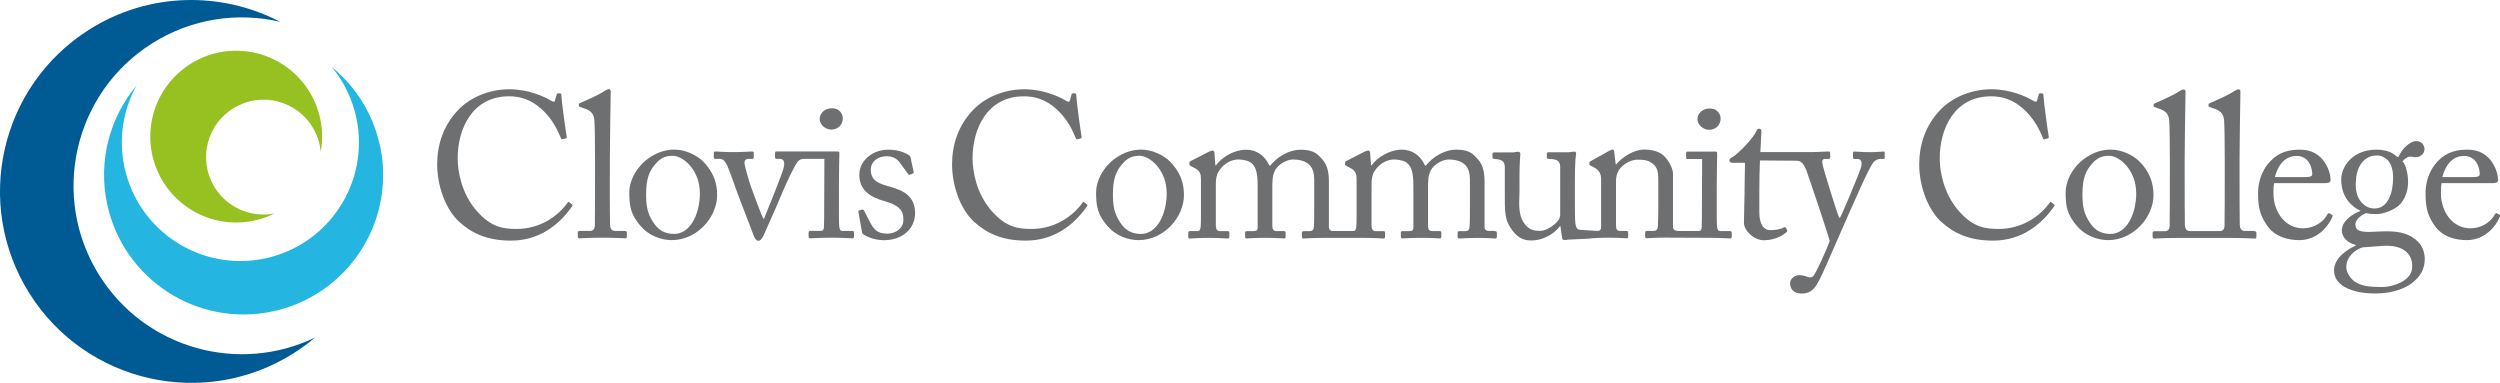 <?xml version="1.0" encoding="UTF-8"?><svg id="Layer_2" xmlns="http://www.w3.org/2000/svg" viewBox="0 0 359.3 55.03"><defs><style>.cls-1{fill:#005b94;}.cls-2{fill:#96c121;}.cls-3{fill:#6e6f71;}.cls-4{fill:#24b6e0;}</style></defs><g id="Layer_1-2"><g><g><g><path class="cls-3" d="M65.99,31.89c-2.12-2.01-3.16-5.43-3.16-8.26s.88-5.57,3.01-7.82c1.5-1.59,4.16-2.98,7.37-2.98,2.68,0,4.9,1,5.96,1.62,.38,.24,.53,.21,.59,0l.24-.86c.06-.18,.12-.18,.38-.18s.32,.06,.32,.47c0,.56,.59,4.9,.74,5.72,.03,.15,0,.27-.12,.29l-.44,.12c-.15,.03-.21,0-.3-.24-.41-.97-1.06-2.39-2.3-3.66-1.24-1.27-2.8-2.27-5.13-2.27-5.28,0-7.4,4.69-7.37,9,0,1.71,.53,5.04,2.83,7.58,2.01,2.24,3.69,2.48,5.66,2.48,3.33,0,5.93-1.83,7.29-3.75,.09-.15,.15-.18,.24-.09l.38,.29c.09,.06,.15,.12,.06,.27-1.77,2.57-4.63,4.96-8.79,4.96-3.48,0-5.69-1.09-7.46-2.71Z"/><path class="cls-3" d="M87.64,25.38c0,1.53,0,5.99,.03,6.9,.03,.5,.15,.91,.77,.91h1.33c.27,0,.32,.09,.32,.27v.5c0,.18-.06,.29-.18,.29-.21,0-1.5-.09-3.33-.09s-3.07,.09-3.33,.09c-.15,0-.21-.12-.21-.29v-.5c0-.21,.06-.27,.38-.27h1.42c.32,0,.62-.21,.65-.74,.03-.91,.03-5.99,.03-7.7v-1.86c0-2.09-.03-4.78-.09-5.54-.06-1-.53-1.47-1.47-1.77l-.59-.21c-.15-.06-.18-.09-.18-.15v-.24c0-.09,.09-.15,.27-.21,1.03-.47,2.36-1,3.45-1.71,.27-.18,.44-.24,.62-.24,.21,0,.27,.15,.24,.53-.03,1.62-.12,7.76-.12,9.38v2.63Z"/><path class="cls-3" d="M92.06,32.48c-1.36-1.62-1.62-2.71-1.62-4.81,0-1.5,.8-3.39,2.54-4.75,1.53-1.18,2.98-1.42,3.95-1.42,1.62,0,3.24,.83,4.13,1.71,1.33,1.36,2.01,2.89,2.01,4.81,0,3.21-2.89,6.49-6.52,6.49-1.42,0-3.24-.56-4.48-2.04Zm8.52-4.75c0-3.27-2.39-5.34-3.89-5.34-.8,0-1.56,.18-2.27,.94-1.15,1.18-1.56,2.39-1.56,4.63,0,1.65,.18,2.77,1.12,4.13,.68,.97,1.53,1.53,2.92,1.53,2.24,0,3.69-2.74,3.69-5.9Z"/><g><path class="cls-3" d="M119.42,18.63c1.18,0,1.71-.86,1.71-1.62,0-.65-.5-1.45-1.53-1.45-1.18,0-1.8,.8-1.8,1.53,0,.94,.97,1.53,1.62,1.53Z"/><path class="cls-3" d="M122.43,33.19h-1.36c-.32,0-.41-.21-.47-.77-.03-.32-.03-1.39-.03-2.54v-3.21c0-2.45,.06-3.98,.06-4.49,0-.03,0-.04,0-.04v-.1c0-.24-.03-.27-.27-.27h-8.79c-.12,0-.18,.06-.18,.24v.53c0,.15,.03,.29,.12,.29h.59c.53,0,.74,.47,.53,1.27-.29,1.15-2.36,6.19-2.83,7.34h-.09c-.32-.62-1.59-4.01-1.77-4.57-.18-.5-.94-2.95-.94-3.48,0-.38,.24-.56,.53-.56h.59c.18,0,.21-.12,.21-.29v-.53c0-.18-.06-.24-.29-.24-.32,0-1.09,.09-2.65,.09-1.65,0-2.15-.09-2.48-.09-.27,0-.32,.03-.32,.24v.53c0,.18,.03,.29,.18,.29h.59c.53,0,.83,.24,1.21,1.09,.21,.47,1.42,3.83,1.5,4.07s2.24,5.84,2.3,5.99c.15,.35,.32,.62,.62,.62,.32,0,.47-.27,.71-.68,.12-.21,2.3-5.16,2.65-6.05,.44-1.09,1.92-4.31,2.36-4.72,.27-.27,.56-.32,.91-.32h2.86l-.03,7.08c0,.88,0,1.8-.03,2.68-.03,.47-.15,.59-.47,.59h-1.45c-.21,0-.29,.06-.29,.24v.59c0,.18,.09,.24,.24,.24,.32,0,1.47-.09,3.19-.09,1.24,0,2.6,.09,2.83,.09,.21,0,.27-.09,.27-.29v-.5c0-.18-.06-.27-.3-.27Z"/></g><path class="cls-3" d="M124.05,33.66c-.15-.09-.15-.27-.18-.41l-.5-2.8c-.03-.15,.06-.21,.18-.24l.38-.09c.12-.03,.21,.03,.27,.18l.74,1.45c.59,1.09,1,1.83,2.57,1.83,1.03,0,2.33-.62,2.33-2.01s-.65-2.09-2.86-2.71c-1.74-.5-3.48-1.42-3.48-3.75,0-2.03,1.92-3.6,4.13-3.6,1.42,0,2.18,.35,2.71,.62,.44,.21,.5,.35,.53,.53l.44,2.06c0,.12-.06,.21-.21,.27l-.35,.12c-.12,.03-.18,0-.27-.15l-1-1.36c-.35-.56-.91-1.15-2.06-1.15s-2.27,.68-2.27,1.95c0,1.71,1.39,2.04,2.83,2.45,2.15,.62,3.51,1.5,3.54,3.78-.03,2.39-1.98,3.89-4.48,3.89-1.45,0-2.63-.59-2.98-.86Z"/></g><g><path class="cls-3" d="M278.99,31.89c-2.12-2.01-3.16-5.43-3.16-8.26s.88-5.57,3.01-7.82c1.5-1.59,4.16-2.98,7.37-2.98,2.68,0,4.9,1,5.96,1.62,.38,.24,.53,.21,.59,0l.24-.86c.06-.18,.12-.18,.38-.18s.32,.06,.32,.47c0,.56,.59,4.9,.74,5.72,.03,.15,0,.27-.12,.29l-.44,.12c-.15,.03-.21,0-.3-.24-.41-.97-1.06-2.39-2.3-3.66-1.24-1.27-2.8-2.27-5.13-2.27-5.28,0-7.4,4.69-7.37,9,0,1.71,.53,5.04,2.83,7.58,2.01,2.24,3.69,2.48,5.66,2.48,3.33,0,5.93-1.83,7.29-3.75,.09-.15,.15-.18,.24-.09l.38,.29c.09,.06,.15,.12,.06,.27-1.77,2.57-4.63,4.96-8.79,4.96-3.48,0-5.69-1.09-7.46-2.71Z"/><path class="cls-3" d="M298.49,32.48c-1.36-1.62-1.62-2.71-1.62-4.81,0-1.5,.8-3.39,2.54-4.75,1.53-1.18,2.98-1.42,3.95-1.42,1.62,0,3.24,.83,4.13,1.71,1.33,1.36,2.01,2.89,2.01,4.81,0,3.21-2.89,6.49-6.52,6.49-1.42,0-3.24-.56-4.48-2.04Zm8.52-4.75c0-3.27-2.39-5.34-3.89-5.34-.8,0-1.56,.18-2.27,.94-1.15,1.18-1.56,2.39-1.56,4.63,0,1.65,.18,2.77,1.12,4.13,.68,.97,1.53,1.53,2.92,1.53,2.24,0,3.69-2.74,3.69-5.9Z"/><path class="cls-3" d="M326.83,26.32c-.06,.27-.09,.74-.09,1.42,0,2.89,1.83,5.07,4.19,5.07,1.8,0,3.07-1.03,3.57-2.01,.06-.12,.18-.18,.27-.15l.38,.21c.09,.03,.15,.12,0,.44-.53,1.18-2.06,3.21-4.69,3.21-1.68,0-3.54-.5-4.63-2.09-1.03-1.5-1.3-2.6-1.3-4.66,0-1.15,.29-3.13,1.86-4.69,1.27-1.3,2.74-1.56,4.22-1.56,3.39,0,4.34,3.19,4.34,4.34,0,.41-.35,.47-.83,.47h-7.28Zm4.69-.88c.56,0,.8-.15,.8-.41,0-.68-.35-2.62-2.27-2.62-1.3,0-2.54,.86-3.1,3.04h4.57Z"/><path class="cls-3" d="M336.95,41.24c-1.06-.65-1.5-1.42-1.5-2.39,0-1.65,1.68-2.92,3.1-3.54v-.12c-1.24-.27-1.98-1.18-1.98-2.06,0-1.42,1.62-2.42,2.65-2.8v-.06c-1.15-.5-2.74-1.86-2.74-4.48,0-1.92,1.71-4.28,5.04-4.28,2.24,0,2.72,.93,3.14,1.1,.44-.87,1-1.66,1.86-2.12s1.58-.11,1.81,.44c.26,.49,.1,1.18-.5,1.5-.44,.24-.81,.17-1.12,.1-.21-.02-.46-.05-.67,.06-.18,.1-.49,.26-.75,.6,.49,.41,.8,1.92,.8,2.92,0,1.15-.32,2.27-1.09,3.19-.77,.86-2.45,1.47-3.42,1.47-.65,0-1.06-.03-1.5-.15-.59,.24-1.56,.83-1.56,1.65,0,1.21,1.47,1.12,3.45,1,2.42-.12,3.89,.15,5.07,1.06,1.27,.94,1.42,2.12,1.45,2.83,0,1.39-.5,2.54-1.98,3.63-.77,.56-2.54,1.39-5.04,1.39-1.42,0-3.1-.15-4.51-.94Zm9.73-3.04c0-1.74-1.33-3.07-4.28-2.86l-2.83,.21c-.91,.24-2.36,1.24-2.36,2.83,0,.74,.56,1.62,1.15,2.04,.97,.68,2.04,.83,4.13,.83,1.09,0,4.34-.77,4.19-3.04Zm-2.74-12.56c0-1.3-.27-2.06-.8-2.65-.38-.38-.97-.65-1.42-.65-.68,0-1.39,.12-2.09,.83-.94,1-1.06,2.36-1.06,3.48,0,1,.32,1.92,.94,2.57,.53,.5,1.06,.74,1.77,.74,2.01,0,2.65-2.45,2.65-4.31Z"/><path class="cls-3" d="M350.9,26.32c-.06,.27-.09,.74-.09,1.42,0,2.89,1.83,5.07,4.19,5.07,1.8,0,3.07-1.03,3.57-2.01,.06-.12,.18-.18,.27-.15l.38,.21c.09,.03,.15,.12,0,.44-.53,1.18-2.06,3.21-4.69,3.21-1.68,0-3.54-.5-4.63-2.09-1.03-1.5-1.3-2.6-1.3-4.66,0-1.15,.29-3.13,1.86-4.69,1.27-1.3,2.74-1.56,4.22-1.56,3.39,0,4.34,3.19,4.34,4.34,0,.41-.35,.47-.83,.47h-7.28Zm4.69-.88c.56,0,.8-.15,.8-.41,0-.68-.35-2.62-2.27-2.62-1.3,0-2.54,.86-3.1,3.04h4.57Z"/><path class="cls-3" d="M324,33.19h-1.33c-.62,0-.74-.41-.77-.91-.03-.91-.03-5.37-.03-6.9v-2.63c0-1.62,.09-7.76,.12-9.38,.03-.38-.03-.53-.24-.53-.18,0-.35,.06-.62,.24-1.09,.71-2.42,1.24-3.45,1.71-.18,.06-.27,.12-.27,.21v.24c0,.06,.03,.09,.18,.15l.59,.21c.94,.3,1.42,.77,1.47,1.77,.06,.77,.09,3.45,.09,5.54v1.86c0,1.71,0,6.78-.03,7.7-.03,.53-.32,.74-.65,.74h-4.28c-.62,0-.74-.41-.77-.91-.03-.91-.03-5.37-.03-6.9v-2.63c0-1.62,.09-7.76,.12-9.38,.03-.38-.03-.53-.24-.53-.18,0-.35,.06-.62,.24-1.09,.71-2.42,1.24-3.45,1.71-.18,.06-.27,.12-.27,.21v.24c0,.06,.03,.09,.18,.15l.59,.21c.94,.3,1.42,.77,1.47,1.77,.06,.77,.09,3.45,.09,5.54v1.86c0,1.71,0,6.78-.03,7.7-.03,.53-.32,.74-.65,.74h-1.42c-.32,0-.38,.06-.38,.27v.5c0,.18,.06,.29,.21,.29,.27,0,1.45-.09,3.33-.09h7.87c1.83,0,3.13,.09,3.33,.09,.12,0,.18-.12,.18-.29v-.5c0-.18-.06-.27-.32-.27Z"/></g><g><path class="cls-3" d="M245.58,18.66c1.18,0,1.71-.86,1.71-1.62,0-.65-.5-1.45-1.53-1.45-1.18,0-1.8,.8-1.8,1.53,0,.94,.97,1.53,1.62,1.53Z"/><g><path class="cls-3" d="M139.99,31.89c-2.12-2.01-3.16-5.43-3.16-8.26s.88-5.57,3.01-7.82c1.5-1.59,4.16-2.98,7.37-2.98,2.68,0,4.9,1,5.96,1.62,.38,.24,.53,.21,.59,0l.24-.86c.06-.18,.12-.18,.38-.18s.32,.06,.32,.47c0,.56,.59,4.9,.74,5.72,.03,.15,0,.27-.12,.29l-.44,.12c-.15,.03-.21,0-.3-.24-.41-.97-1.06-2.39-2.3-3.66-1.24-1.27-2.8-2.27-5.13-2.27-5.28,0-7.4,4.69-7.37,9,0,1.71,.53,5.04,2.83,7.58,2.01,2.24,3.69,2.48,5.66,2.48,3.33,0,5.93-1.83,7.29-3.75,.09-.15,.15-.18,.24-.09l.38,.29c.09,.06,.15,.12,.06,.27-1.77,2.57-4.63,4.96-8.79,4.96-3.48,0-5.69-1.09-7.46-2.71Z"/><path class="cls-3" d="M159.15,32.48c-1.36-1.62-1.62-2.71-1.62-4.81,0-1.5,.8-3.39,2.54-4.75,1.53-1.18,2.98-1.42,3.95-1.42,1.62,0,3.24,.83,4.13,1.71,1.33,1.36,2.01,2.89,2.01,4.81,0,3.21-2.89,6.49-6.52,6.49-1.42,0-3.24-.56-4.48-2.04Zm8.52-4.75c0-3.27-2.39-5.34-3.89-5.34-.8,0-1.56,.18-2.27,.94-1.15,1.18-1.56,2.39-1.56,4.63,0,1.65,.18,2.77,1.12,4.13,.68,.97,1.53,1.53,2.92,1.53,2.24,0,3.69-2.74,3.69-5.9Z"/><path class="cls-3" d="M270.71,21.78c-.32,0-1,.09-1.8,.09-1.42,0-2.04-.09-2.42-.09-.15,0-.18,.09-.18,.24v.59c0,.15,.03,.24,.21,.24h.47c.44,0,.68,.38,.5,1.12s-2.74,6.84-3.04,7.31h-.12c-.32-.65-2.33-7.14-2.42-7.79-.06-.44,.06-.65,.38-.65h.56c.15,0,.18-.09,.18-.24v-.62c0-.12-.03-.21-.27-.21-.32,0-1.24,.09-2.74,.09h-7.02l.15-2.92c0-.24-.06-.44-.3-.44-.18,0-.32,.06-.41,.3-.38,1-2.65,3.3-3.36,3.72-.35,.21-.53,.3-.53,.53s.18,.35,.44,.35h1.8c-.03,1.24-.06,3.21-.06,3.75v.65c0,.41-.09,3.01-.09,4.22,0,1.12,1.42,2.51,2.86,2.51,1.77,0,2.98-.88,3.27-1.18,.09-.09,.15-.21,.06-.32l-.15-.27c-.09-.12-.21-.15-.35-.06-.41,.27-1.27,.38-1.95,.38-.53,0-1.53-.38-1.53-2.6v-2.95c0-1.36,.03-3.11,.09-4.47l5.23,.04c.77,0,1.03,.5,1.39,1.24,.24,.62,3.26,9.56,3.41,10.3-.41,1.15-1.92,4.51-2.36,5.04-.18,.18-.41,.21-.62,.18-.27-.06-.8-.32-1.36-.32-.71,0-1.36,.53-1.36,1.15,0,.88,.56,1.5,1.68,1.5,1.56,0,2.09-1.15,2.51-1.92,.53-.97,1.68-3.72,3.13-6.99,2.04-4.63,3.98-9.11,4.63-9.91,.29-.38,.71-.53,1.03-.53h.47c.15,0,.15-.09,.15-.27v-.56c0-.12,0-.24-.18-.24Z"/><path class="cls-3" d="M214.78,33.19h-.8c-.35,0-.62-.15-.62-.59v-6.58c0-2.27-.74-2.92-1.42-3.63-.71-.71-1.62-.88-2.65-.88-1.77,0-3.45,1.12-4.34,2.27h-.15c-.62-1.39-1.8-2.27-3.33-2.27-1.71,0-3.45,1.03-4.34,2.24h-.09l-.12-1.71c0-.21-.09-.41-.27-.41-.12,0-.32,.06-.56,.18l-2.6,1.33c-.06,.03-.18,.15-.18,.24v.24c0,.09,.06,.15,.21,.24l.62,.32c.71,.38,.83,.91,.83,1.5v5.25c0,.5,0,1.03-.03,1.53-.03,.56-.18,.74-.44,.74h-2.89c-.35,0-.62-.15-.62-.59v-6.58c0-2.27-.74-2.92-1.42-3.63-.71-.71-1.62-.88-2.65-.88-1.77,0-3.45,1.12-4.34,2.27h-.15c-.62-1.39-1.8-2.27-3.33-2.27-1.71,0-3.45,1.03-4.34,2.24h-.09l-.12-1.71c0-.21-.09-.41-.27-.41-.12,0-.32,.06-.56,.18l-2.6,1.33c-.06,.03-.18,.15-.18,.24v.24c0,.09,.06,.15,.21,.24l.62,.32c.71,.38,.83,.91,.83,1.5v5.25c0,.5,0,1.03-.03,1.53-.03,.56-.18,.74-.44,.74h-1c-.3,0-.35,.03-.35,.27v.53c0,.21,.06,.27,.24,.27,.24,0,1.18-.09,2.74-.09s2.42,.09,2.68,.09c.21,0,.24-.12,.24-.32v-.47c0-.21-.03-.27-.29-.27h-1.06c-.41,0-.59-.3-.59-.77v-5.84c0-.83,.06-1.39,.41-1.98,.83-1.33,2.06-1.71,2.83-1.71,.65,0,1.5,.18,1.89,.53,.47,.44,.88,1,.88,3.19v6.08c0,.38-.18,.5-.65,.5h-.86c-.27,0-.29,.06-.29,.29v.47c0,.21,.06,.29,.21,.29,.18,0,1.18-.09,2.77-.09s2.42,.09,2.63,.09c.15,0,.21-.09,.21-.32v-.47c0-.21-.06-.27-.32-.27h-1c-.44,0-.59-.3-.59-.68v-5.1c0-1.33-.03-2.12,.41-2.98,.47-.86,1.68-1.53,2.57-1.53s1.65,.21,2.18,.62c.68,.53,.86,1.39,.86,2.36v4.37c0,.65,0,1.71-.06,2.39-.03,.41-.27,.56-.59,.56h-.74c-.32,0-.38,.06-.38,.27v.5c0,.21,.06,.29,.24,.29,.21,0,1.27-.09,2.74-.09h6.05c1.62,0,2.42,.09,2.68,.09,.21,0,.24-.12,.24-.32v-.47c0-.21-.03-.27-.29-.27h-1.06c-.41,0-.59-.3-.59-.77v-5.84c0-.83,.06-1.39,.41-1.98,.83-1.33,2.06-1.71,2.83-1.71,.65,0,1.5,.18,1.89,.53,.47,.44,.88,1,.88,3.19v6.08c0,.38-.18,.5-.65,.5h-.86c-.27,0-.29,.06-.29,.29v.47c0,.21,.06,.29,.21,.29,.18,0,1.18-.09,2.77-.09s2.42,.09,2.63,.09c.15,0,.21-.09,.21-.32v-.47c0-.21-.06-.27-.32-.27h-1c-.44,0-.59-.3-.59-.68v-5.1c0-1.33-.03-2.12,.41-2.98,.47-.86,1.68-1.53,2.57-1.53s1.65,.21,2.18,.62c.68,.53,.86,1.39,.86,2.36v4.37c0,.65,0,1.71-.06,2.39-.03,.41-.27,.56-.59,.56h-.74c-.32,0-.38,.06-.38,.27v.5c0,.21,.06,.29,.24,.29,.21,0,1.27-.09,2.74-.09s2.24,.09,2.45,.09c.15,0,.21-.09,.21-.29v-.5c0-.21-.06-.27-.32-.27Z"/><path class="cls-3" d="M228.6,34.25c.18,0,1.12-.09,2.62-.09s2.36,.09,2.57,.09c.15,0,.21-.09,.21-.27v-.5c0-.21-.06-.29-.3-.29h-.74c-.62,0-.71-.18-.71-.97v-6.11c0-.56,.09-1.36,.68-2.01,.88-.94,1.92-1.15,2.39-1.15,.74,0,1.45,0,2.15,.53,.86,.62,.86,1.47,.86,2.65v3.89c0,.77-.03,1.71-.06,2.48-.03,.53-.27,.68-.59,.68h-.86c-.3,0-.38,.06-.38,.27v.47c0,.24,.06,.32,.24,.32,.21,0,1.15-.09,2.65-.09,0,0,4.75,.03,6.46,.03,1.24,0,2.6,.09,2.83,.09,.21,0,.27-.09,.27-.29v-.5c0-.18-.06-.27-.3-.27h-1.36c-.32,0-.41-.21-.47-.77-.03-.32-.03-1.39-.03-2.54v-3.21c0-2.45,.06-3.98,.06-4.49,0-.03,0-.04,0-.04v-.1c0-.24-.03-.27-.27-.27h-4.01c-.12,0-.18,.06-.18,.24v.53c0,.15,.03,.29,.12,.29h2.18l-.03,7.08c0,.88,0,1.8-.03,2.68-.03,.47-.15,.59-.47,.59h-3.04s.03-.03,.03-.03c-.38,0-.65-.15-.65-.62v-7.61c0-.74-.74-2.21-1.62-2.8-.71-.47-1.62-.65-2.51-.65-1.47,0-3.19,1.09-4.04,2.15h-.06l-.21-1.8c-.03-.24-.09-.35-.24-.35-.12,0-.29,.09-.53,.21l-2.54,1.42c-.15,.06-.27,.15-.27,.3v.15c0,.09,.03,.18,.24,.27l.24,.12c.74,.35,1.21,.86,1.21,1.74v6.9c0,.5-.21,.59-.59,.59,0,0-2.17-.16-2.35-.16-.35,0-.68-.12-.77-1.03-.06-.62-.06-2.4-.06-3.82v-2.18c0-2.89,.15-3.66,.18-3.92,.03-.15-.09-.29-.27-.29-.09,0-.21,.03-.35,.03-.15,.03-.29,.06-.5,.06h-2.74c-.29,0-.35,.03-.35,.27v.5c0,.15,.15,.21,.65,.21,.74,.06,1.21,.21,1.27,1.03v7.02c0,.27-.18,.65-.3,.8-.56,.71-1.74,1.47-2.54,1.47s-1.62-.06-2.36-1.12c-.94-1.36-.65-3.24-.65-4.42v-2.09c0-1.74,.09-3.13,.12-3.39,.03-.21-.12-.35-.32-.35-.09,0-.21,.03-.32,.03-.12,.03-.24,.06-.41,.06h-2.63c-.27,0-.32,.06-.32,.24v.53c0,.15,.15,.18,.65,.21,.68,.09,1.09,.29,1.12,1.12v3.42c0,3.24-.06,4.22,1.15,5.78,.97,1.27,1.95,1.36,2.77,1.36,1.47,0,3.19-.91,4.01-2.06h.06l.24,1.64c.03,.29,.15,.35,.27,.35,.24,0,.41,0,.59-.05l3.23-.15Z"/></g></g></g><g><path class="cls-1" d="M14.31,39.63c-7.14-11.3-3.76-26.26,7.54-33.39,5.7-3.6,12.31-4.52,18.4-3.11C31.85-1.25,21.41-1.17,12.83,4.25-.02,12.36-3.86,29.35,4.25,42.2c8.11,12.85,25.1,16.69,37.95,8.57,1.09-.69,2.12-1.45,3.08-2.26-10.94,5.28-24.33,1.63-30.97-8.88Z"/><path class="cls-4" d="M54.61,20.96c-.68-3.2-2.1-6.05-4.03-8.43-.88-1.08-1.86-2.07-2.93-2.94,1.71,2.05,2.96,4.54,3.56,7.33,1.96,9.2-3.9,18.25-13.1,20.22-9.2,1.96-18.25-3.9-20.22-13.1-.89-4.15-.18-8.26,1.71-11.72-3.8,4.56-5.54,10.76-4.2,17.01,2.31,10.83,12.97,17.74,23.8,15.42,8.97-1.92,15.25-9.56,15.82-18.28,.12-1.81,0-3.66-.4-5.51Z"/><path class="cls-2" d="M33.26,31.96c2.22,.12,4.33-.35,6.19-1.28-3.95,.77-7.98-1.43-9.36-5.34-1.52-4.3,.73-9.02,5.03-10.54,4.3-1.52,9.02,.73,10.54,5.03,.24,.67,.37,1.35,.43,2.02,.09-.5,.15-1.01,.18-1.53,.38-6.81-4.83-12.63-11.64-13.01-6.81-.38-12.63,4.83-13.01,11.64-.38,6.81,4.83,12.63,11.64,13.01Z"/></g></g></g></svg>